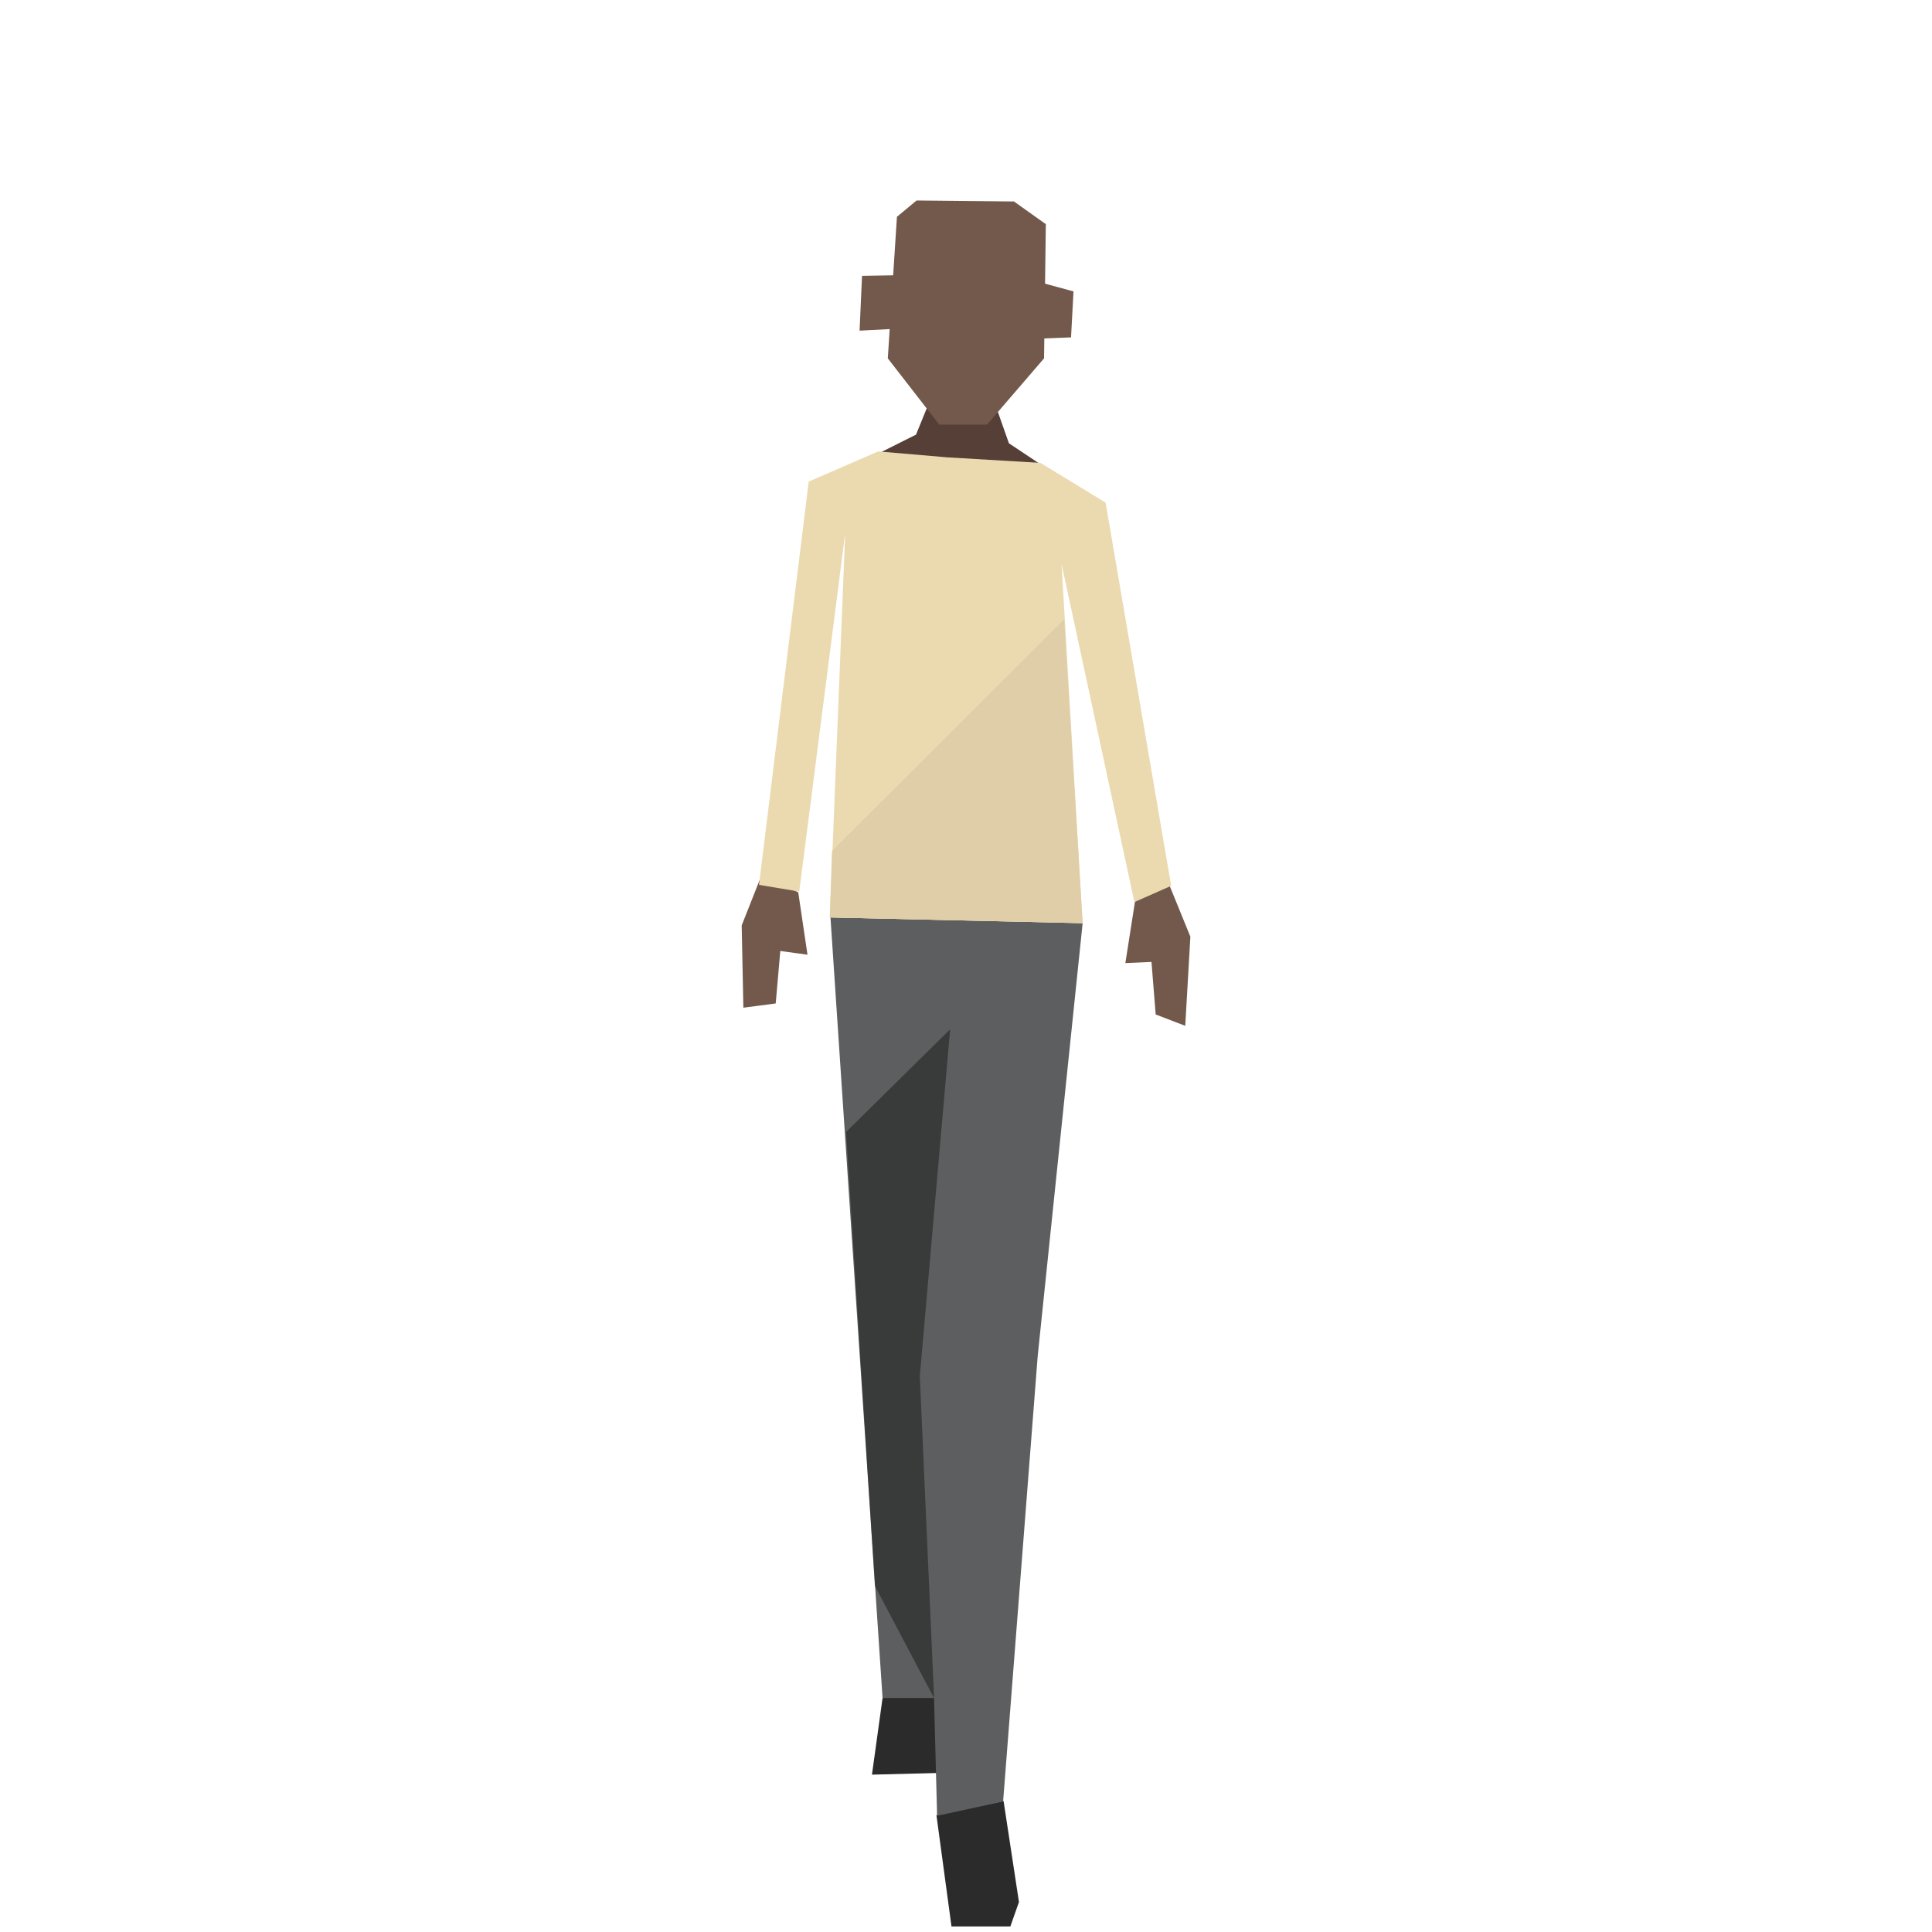 <?xml version="1.0" encoding="UTF-8" standalone="no"?>
<!DOCTYPE svg PUBLIC "-//W3C//DTD SVG 1.1//EN" "http://www.w3.org/Graphics/SVG/1.1/DTD/svg11.dtd">

<svg fill="#000000" width="800px" height="800px" viewBox="-40 0 220 220" version="1.1" xmlns="http://www.w3.org/2000/svg" xmlns:xlink="http://www.w3.org/1999/xlink" xml:space="preserve" xmlns:serif="http://www.serif.com/" style="fill-rule:evenodd;clip-rule:evenodd;stroke-linejoin:round;stroke-miterlimit:2;">
    <g id="people-06" transform="matrix(1.27,0,0,1.27,-2047.74,-84.8)">
        <g transform="matrix(1,0,0,1,0,-12)">
            <path d="M1660.03,231.021L1659.08,237.892L1665.78,237.72L1666.3,230.336L1660.03,231.021Z" style="fill:rgb(42,43,42);fill-rule:nonzero;"/>
        </g>
        <g transform="matrix(1,0,0,1,0,-12)">
            <path d="M1664.86,241.519L1666.21,251.5L1671.49,251.5L1672.26,249.311L1670.88,240.254L1664.86,241.519Z" style="fill:rgb(42,43,42);fill-rule:nonzero;"/>
        </g>
        <g transform="matrix(1,0,0,1,0,-12)">
            <path d="M1674.19,120.405L1671.36,118.516L1669.3,112.677L1664.54,114.034L1663.03,117.743L1659.77,119.375L1666.87,130.837L1674.19,120.405Z" style="fill:rgb(85,63,55);fill-rule:nonzero;"/>
        </g>
        <g transform="matrix(1,0,0,1,0,-12)">
            <path d="M1669.4,116.839L1665.11,116.839L1660.5,110.904L1661.32,98.21L1663.08,96.748L1671.81,96.835L1674.67,98.869L1674.51,110.904L1669.4,116.839Z" style="fill:rgb(114,89,75);fill-rule:nonzero;"/>
        </g>
        <g transform="matrix(1,0,0,1,0,-12)">
            <path d="M1661.01,103.456L1658.19,103.503L1657.97,108.419L1660.85,108.269L1661.01,103.456Z" style="fill:rgb(114,89,75);fill-rule:nonzero;"/>
        </g>
        <g transform="matrix(1,0,0,1,0,-12)">
            <path d="M1674.3,104.125L1677.15,104.9L1676.93,109.022L1674.41,109.12L1674.3,104.125Z" style="fill:rgb(114,89,75);fill-rule:nonzero;"/>
        </g>
        <g transform="matrix(1,0,0,1,0,-12)">
            <path d="M1655.36,161.031L1660.03,231.02L1665.43,231.02L1666.64,171.162L1663.84,200.122L1664.92,241.582L1670.84,240.294L1673.94,200.367L1677.97,161.545L1655.36,161.031Z" style="fill:rgb(92,94,95);fill-rule:nonzero;"/>
        </g>
        <g transform="matrix(1,0,0,1,0,-12)">
            <path d="M1666.09,171.063L1663.37,202.17L1664.65,231.029L1659.34,220.959L1656.76,180.268L1666.09,171.063Z" style="fill:rgb(23,24,23);fill-opacity:0.5;fill-rule:nonzero;"/>
        </g>
        <g transform="matrix(1,0,0,1,0,-12)">
            <path d="M1685.28,156.99L1687.63,162.758L1687.17,170.75L1684.52,169.732L1683.98,162.984L1684.2,165.018L1681.8,165.125L1682.67,159.576L1685.28,156.99Z" style="fill:rgb(114,89,75);fill-rule:nonzero;"/>
        </g>
        <g transform="matrix(1,0,0,1,0,-12)">
            <path d="M1649.17,157.268L1647.4,161.747L1647.55,169.125L1650.45,168.744L1651.04,161.998L1650.81,164.031L1653.3,164.375L1652.47,158.782L1649.17,157.268Z" style="fill:rgb(114,89,75);fill-rule:nonzero;"/>
        </g>
        <g transform="matrix(1,0,0,1,0,-12)">
            <path d="M1659.64,119.246L1653.41,121.951L1648.95,158.11L1652.56,158.711L1656.68,126.587L1655.3,161.029L1677.97,161.545L1676.08,129.336L1682.61,159.655L1685.91,158.196L1680.03,123.84L1674.19,120.275L1665.82,119.777L1659.64,119.246Z" style="fill:rgb(235,218,176);fill-rule:nonzero;"/>
        </g>
        <g transform="matrix(1,0,0,1,0,-12)">
            <path d="M1676.31,134.313L1677.97,161.545L1655.3,161.03L1655.5,155.063" style="fill:rgb(224,206,168);fill-rule:nonzero;"/>
        </g>
    </g>
</svg>